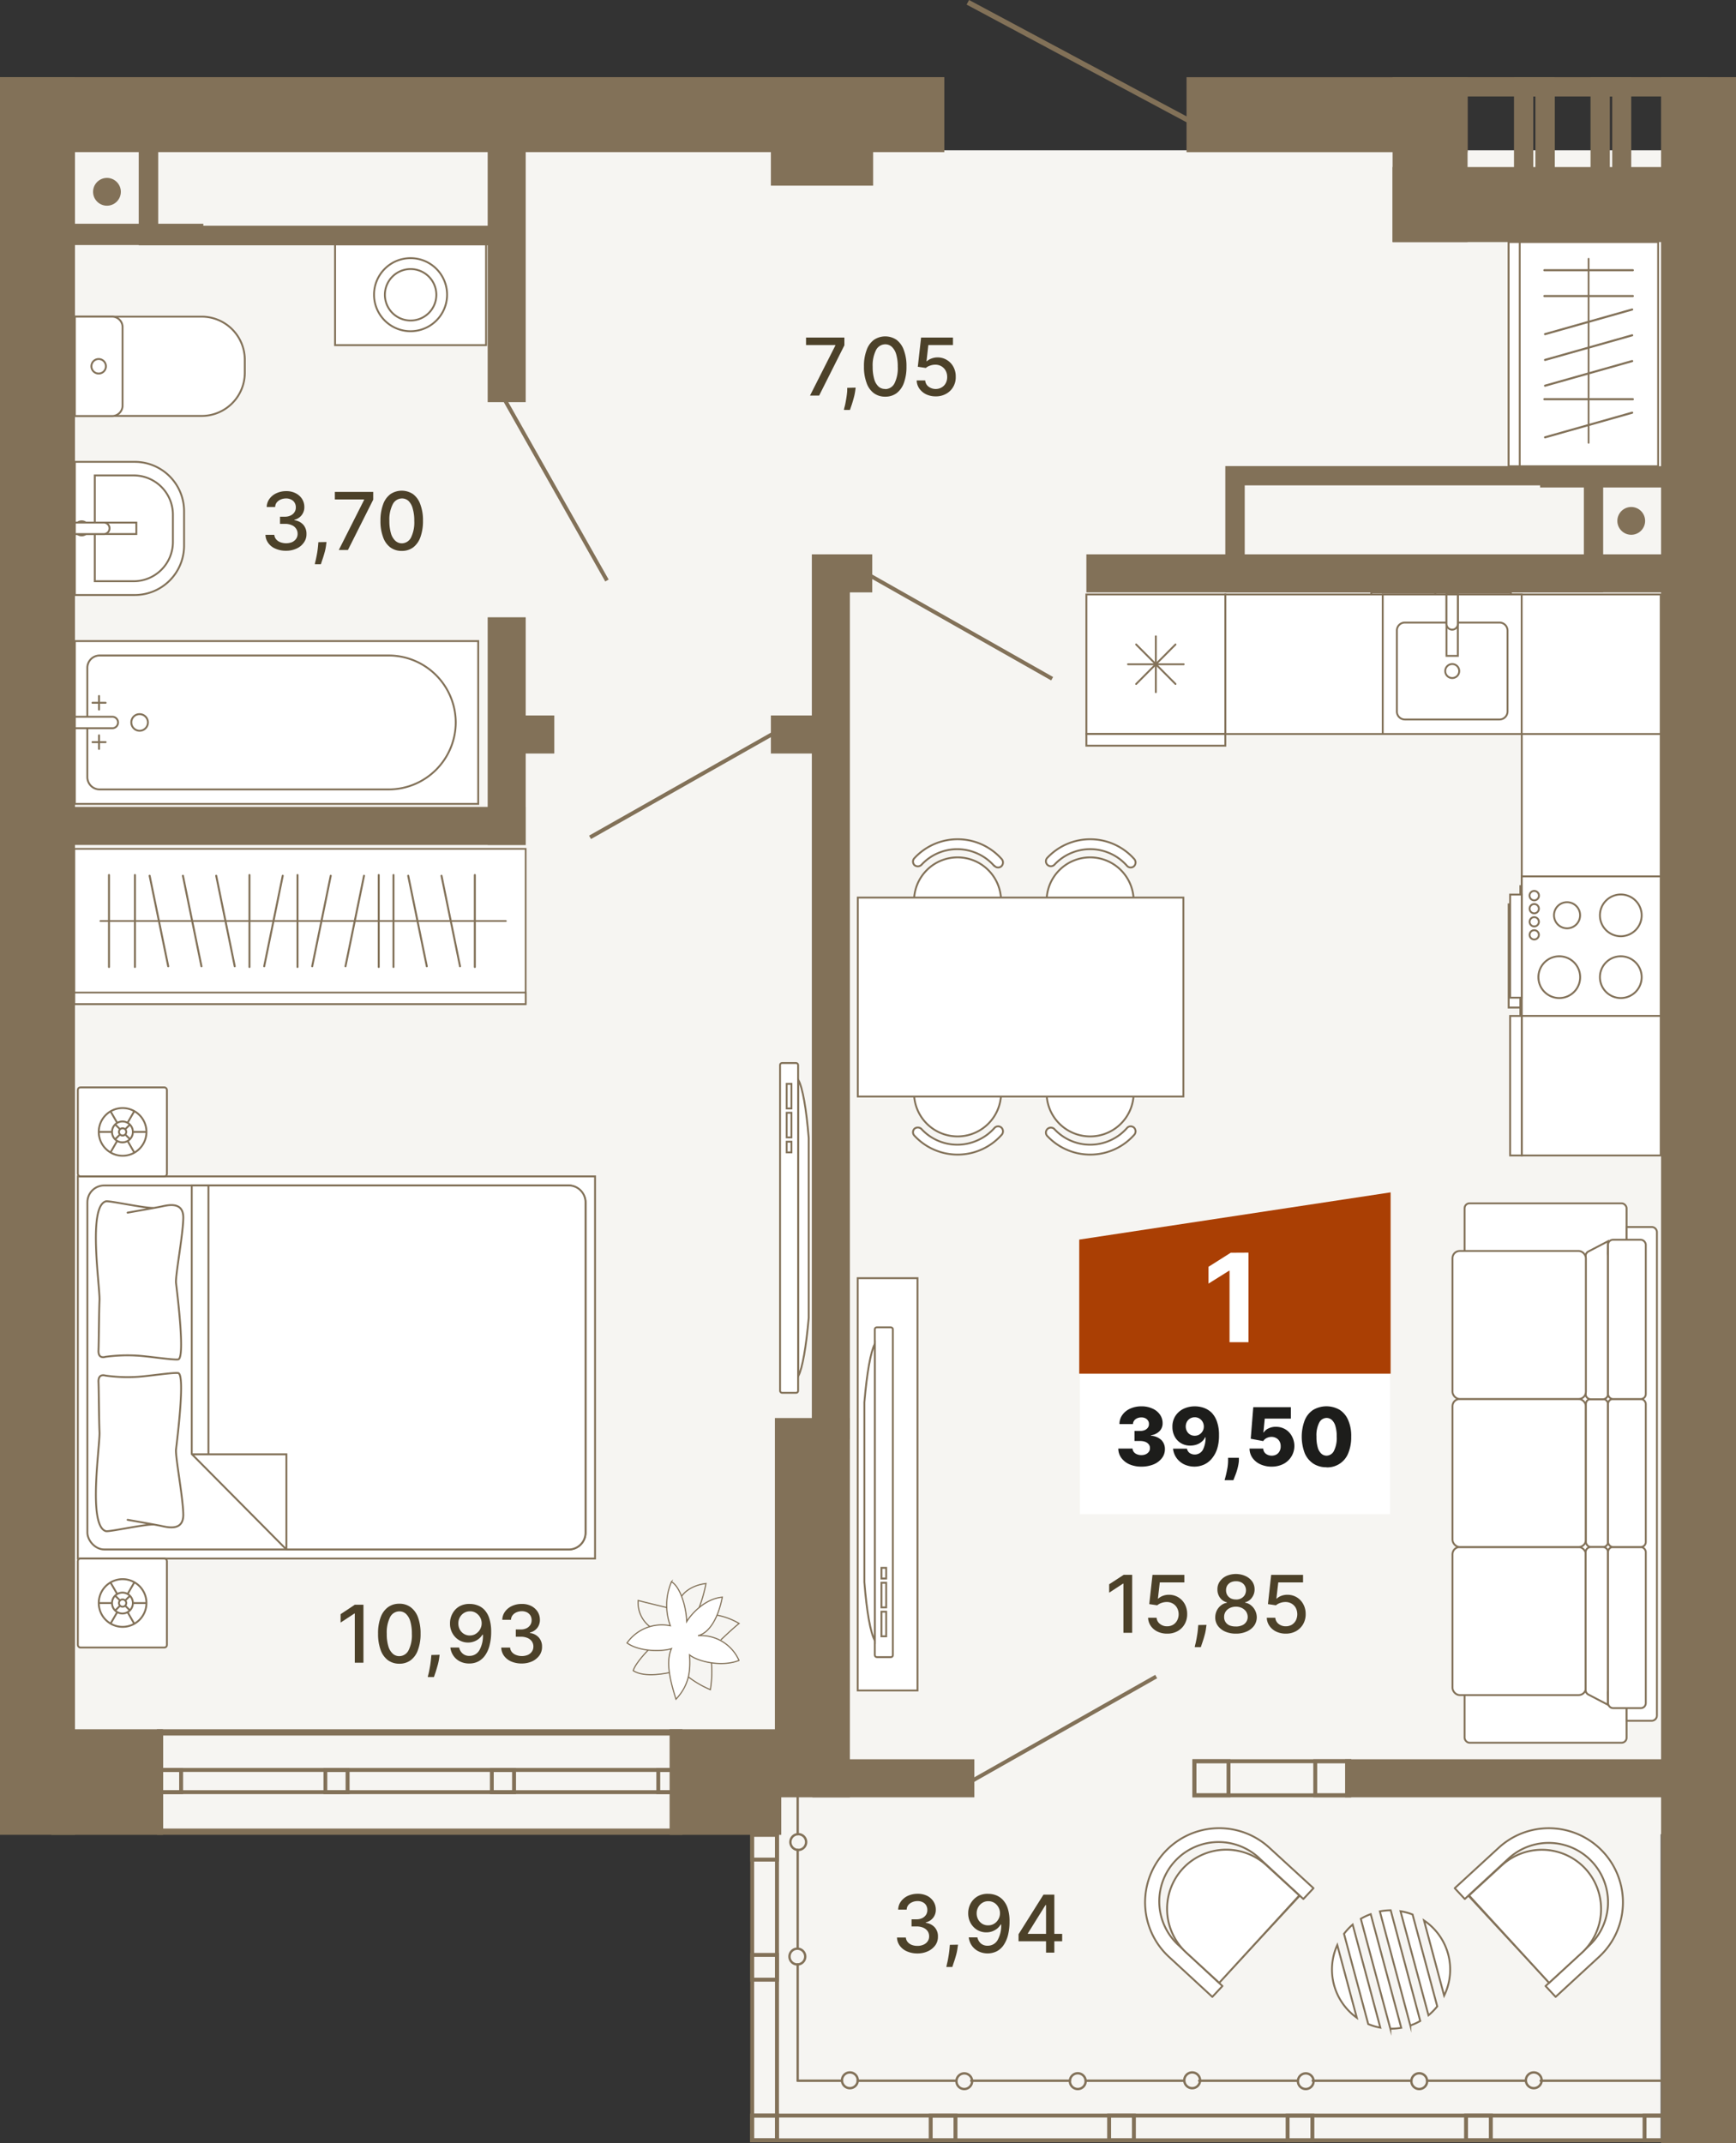 <svg xmlns="http://www.w3.org/2000/svg" width="332.73" height="410.6" viewBox="0 0 332.73 410.6"><rect x="0" y="0" width="332.73" height="410.6" fill="#333333" stroke="none"/><defs><style>.cls-1{fill:#f6f5f2;}.cls-10,.cls-11,.cls-12,.cls-13,.cls-14,.cls-15,.cls-16,.cls-17,.cls-18,.cls-19,.cls-2,.cls-20,.cls-4,.cls-5,.cls-7,.cls-9{fill:none;stroke:#827158;}.cls-11,.cls-12,.cls-14,.cls-15,.cls-16,.cls-19,.cls-2,.cls-9{stroke-linecap:round;}.cls-16,.cls-2{stroke-linejoin:round;}.cls-2{stroke-width:0.45px;}.cls-3{fill:#827158;}.cls-4,.cls-5{stroke-miterlimit:10;}.cls-4{stroke-width:0.75px;}.cls-6,.cls-8{fill:#fff;}.cls-10,.cls-11,.cls-12,.cls-13,.cls-14,.cls-15,.cls-17,.cls-18,.cls-19,.cls-7,.cls-9{stroke-miterlimit:22.93;}.cls-7,.cls-9{stroke-width:0.36px;}.cls-22,.cls-8{fill-rule:evenodd;}.cls-10{stroke-width:0.33px;}.cls-11{stroke-width:0.33px;}.cls-12{stroke-width:0.38px;}.cls-13{stroke-width:0.34px;}.cls-14{stroke-width:0.34px;}.cls-15{stroke-width:0.4px;}.cls-16,.cls-17{stroke-width:0.36px;}.cls-18,.cls-19{stroke-width:0.36px;}.cls-20{stroke-miterlimit:10;stroke-width:0.22px;}.cls-21{fill:#4c4129;}.cls-22{fill:#aa3f04;}.cls-23{fill:#1d1d1b;}</style></defs><g id="background"><polygon class="cls-1" points="319.13 28.79 14.25 28.79 14.25 351.43 144.17 351.43 144.17 410.08 318.29 410.08 318.29 351.43 319.13 351.43 319.13 28.79"/></g><g id="Layer_5" data-name="Layer 5"><line class="cls-2" x1="152.89" y1="398.66" x2="161.38" y2="398.66"/><path class="cls-2" d="M164.39,398.75a1.51,1.51,0,1,0-3,0,1.51,1.51,0,0,0,3,0"/><polyline class="cls-2" points="164.39 398.66 179.42 398.66 183.14 398.66"/><path class="cls-2" d="M186.32,398.75a1.5,1.5,0,1,0-1.5,1.5,1.51,1.51,0,0,0,1.5-1.5"/><polyline class="cls-2" points="186.15 398.66 201.18 398.66 205.07 398.66"/><path class="cls-2" d="M208.08,398.75a1.51,1.51,0,1,0-1.5,1.5,1.51,1.51,0,0,0,1.5-1.5"/><polyline class="cls-2" points="208.08 398.66 223.12 398.66 226.83 398.66"/><path class="cls-2" d="M230,398.75a1.51,1.51,0,1,0-3,0,1.51,1.51,0,0,0,3,0"/><polyline class="cls-2" points="229.84 398.66 244.87 398.66 248.59 398.66"/><path class="cls-2" d="M251.77,398.75a1.5,1.5,0,1,0-1.5,1.5,1.51,1.51,0,0,0,1.5-1.5"/><polyline class="cls-2" points="251.6 398.66 266.81 398.66 270.52 398.66"/><path class="cls-2" d="M273.53,398.75a1.51,1.51,0,1,0-1.5,1.5,1.51,1.51,0,0,0,1.5-1.5"/><polyline class="cls-2" points="273.53 398.66 288.57 398.66 292.28 398.66"/><path class="cls-2" d="M295.47,398.75a1.51,1.51,0,1,0-3,0,1.51,1.51,0,0,0,3,0"/><polyline class="cls-2" points="295.29 398.66 310.5 398.66 318.82 398.66"/><line class="cls-2" x1="152.89" y1="344" x2="152.89" y2="351.43"/><path class="cls-2" d="M153,354.44a1.51,1.51,0,1,0-1.51-1.51,1.51,1.51,0,0,0,1.51,1.51"/><polyline class="cls-2" points="152.89 354.44 152.89 369.47 152.89 373.19"/><path class="cls-2" d="M153,376.37a1.51,1.51,0,0,0,0-3,1.51,1.51,0,1,0,0,3"/><line class="cls-2" x1="152.89" y1="376.37" x2="152.89" y2="398.66"/></g><g id="windows"><path class="cls-3" d="M129.6,332.52v17.82H31.27V332.52H129.6m1.2-1.2H30.07v20.22H130.8V331.32Z"/><path class="cls-3" d="M130.05,339.52V343H30.82v-3.51h99.23m.75-.75H30.07v5H130.8v-5Z"/><path class="cls-3" d="M34.34,339.52V343H30.82v-3.51h3.52m.75-.75h-5v5h5v-5Z"/><path class="cls-3" d="M66.24,339.52V343H62.73v-3.51h3.51m.75-.75H62v5h5v-5Z"/><path class="cls-3" d="M98.15,339.52V343H94.63v-3.51h3.52m.75-.75h-5v5h5v-5Z"/><path class="cls-3" d="M130.05,339.52V343h-3.51v-3.51h3.51m.75-.75h-5v5h5v-5Z"/><rect class="cls-3" x="257.81" y="337.07" width="64.9" height="7.29"/><rect class="cls-3" x="208.22" y="106.21" width="114.49" height="7.29"/><rect class="cls-3" x="158.17" y="106.21" width="9.01" height="7.29"/><rect class="cls-3" x="147.75" y="137.08" width="9.01" height="7.29"/><rect class="cls-3" x="147.75" y="28.28" width="19.6" height="7.29"/><rect class="cls-3" x="97.23" y="137.08" width="9.01" height="7.29"/><rect class="cls-3" x="155.7" y="337.07" width="31.05" height="7.29"/><path class="cls-3" d="M258.24,337.82v5.78H229.3v-5.78h28.94m.75-.75H228.55v7.28H259v-7.28Z"/><path class="cls-3" d="M258.24,337.82v5.78h-5.78v-5.78h5.78m.75-.75h-7.28v7.28H259v-7.28Z"/><path class="cls-3" d="M235.09,337.82v5.78H229.3v-5.78h5.79m.75-.75h-7.29v7.28h7.29v-7.28Z"/><rect class="cls-4" x="144.17" y="351.54" width="4.75" height="58.54"/><rect class="cls-4" x="229.68" y="319.82" width="4.75" height="175.77" transform="translate(639.76 175.65) rotate(90)"/><rect class="cls-4" x="144.17" y="405.33" width="4.75" height="4.75" transform="translate(554.25 261.16) rotate(90)"/><rect class="cls-4" x="144.17" y="374.56" width="4.75" height="4.75" transform="translate(523.48 230.38) rotate(90)"/><rect class="cls-4" x="144.17" y="351.54" width="4.75" height="4.75" transform="translate(500.46 207.37) rotate(90)"/><rect class="cls-4" x="178.38" y="405.33" width="4.75" height="4.75" transform="translate(588.46 226.96) rotate(90)"/><rect class="cls-4" x="212.58" y="405.33" width="4.75" height="4.75" transform="translate(622.66 192.75) rotate(90)"/><rect class="cls-4" x="246.79" y="405.33" width="4.75" height="4.75" transform="translate(656.87 158.55) rotate(90)"/><rect class="cls-4" x="280.99" y="405.33" width="4.75" height="4.75" transform="translate(691.07 124.34) rotate(90)"/><rect class="cls-4" x="315.2" y="405.33" width="4.75" height="4.75" transform="translate(725.28 90.14) rotate(90)"/></g><g id="Walls"><rect class="cls-3" x="295.18" y="89.32" width="28.33" height="4.08"/><rect class="cls-3" x="10.64" y="42.87" width="28.33" height="4.08"/><rect class="cls-3" x="128.34" y="331.32" width="21.4" height="20.23"/><rect class="cls-3" x="9.83" y="331.32" width="21.4" height="20.23"/><rect class="cls-3" x="155.6" y="106.21" width="7.29" height="169.59"/><rect class="cls-3" x="93.47" y="118.27" width="7.29" height="43.61"/><rect class="cls-3" x="93.47" y="23.64" width="7.29" height="53.41"/><rect class="cls-3" x="9.23" y="154.6" width="91.53" height="7.29"/><rect class="cls-3" x="148.51" y="271.68" width="14.37" height="72.67" transform="translate(311.4 616.04) rotate(180)"/><rect class="cls-3" x="266.91" y="14.78" width="14.37" height="31.59"/><rect class="cls-3" x="247.16" y="-4.96" width="14.37" height="53.86" transform="translate(232.38 276.32) rotate(-90)"/><rect class="cls-3" x="286.65" y="12.26" width="14.37" height="53.86" transform="translate(254.64 333.03) rotate(-90)"/><rect class="cls-3" x="83.31" y="-68.53" width="14.37" height="180.99" transform="translate(68.53 112.46) rotate(-90)"/><rect class="cls-3" x="318.37" y="14.78" width="14.37" height="395.82"/><rect class="cls-3" y="14.78" width="14.37" height="336.76"/></g><g id="vent"><path class="cls-3" d="M309,18.48V33.55H293.88V18.48H309m3.7-3.7H290.18V37.25h22.47V14.78Z"/><path class="cls-3" d="M323.62,18.48V33.55H308.55V18.48h15.07m3.7-3.7H304.85V37.25h22.47V14.78Z"/><path class="cls-3" d="M294.28,18.48V33.55H279.22V18.48h15.06m3.7-3.7H275.52V37.25H298V14.78Z"/><path class="cls-3" d="M303.57,93V109.8h-65V93h65m3.7-3.7H234.85V113.5h72.42V89.32Z"/><path class="cls-3" d="M96.89,26.47V43.25H30.32V26.47H96.89m3.7-3.7h-74V47h74V22.77Z"/><path class="cls-3" d="M20.5,34.09a2.66,2.66,0,1,0,2.66,2.66,2.66,2.66,0,0,0-2.66-2.66Z"/><path class="cls-3" d="M312.65,97.14a2.66,2.66,0,1,0,2.66,2.66,2.66,2.66,0,0,0-2.66-2.66Z"/></g><g id="doors"><line class="cls-5" x1="185.5" y1="0.44" x2="228.87" y2="23.64"/><line class="cls-4" x1="166.01" y1="109.85" x2="201.66" y2="130.04"/><line class="cls-4" x1="116.33" y1="111.22" x2="96.15" y2="75.57"/><line class="cls-4" x1="148.75" y1="140.24" x2="113.09" y2="160.43"/><line class="cls-4" x1="221.6" y1="321.22" x2="185.94" y2="341.41"/></g><g id="bathroom"><rect class="cls-6" x="291.4" y="169.78" width="26.76" height="26.76"/><rect class="cls-7" x="291.4" y="169.78" width="26.76" height="26.76"/><rect class="cls-6" x="289.16" y="173.27" width="2.24" height="19.77"/><rect class="cls-7" x="289.16" y="173.27" width="2.24" height="19.77"/><path class="cls-8" d="M300.1,191.58a2.5,2.5,0,1,0-2.49-2.5A2.5,2.5,0,0,0,300.1,191.58Z"/><path class="cls-7" d="M300.1,191.58a2.5,2.5,0,1,0-2.49-2.5A2.5,2.5,0,0,0,300.1,191.58Z"/><path class="cls-8" d="M293.8,193.75a.9.9,0,1,0,0-1.8.9.9,0,1,0,0,1.8Z"/><path class="cls-7" d="M293.8,193.75a.9.9,0,1,0,0-1.8.9.9,0,1,0,0,1.8Z"/><path class="cls-8" d="M293.8,191.24a.9.9,0,1,0-.9-.9A.9.9,0,0,0,293.8,191.24Z"/><path class="cls-7" d="M293.8,191.24a.9.9,0,1,0-.9-.9A.9.9,0,0,0,293.8,191.24Z"/><path class="cls-8" d="M293.8,188.73a.9.9,0,1,0-.9-.9A.9.9,0,0,0,293.8,188.73Z"/><path class="cls-7" d="M293.8,188.73a.9.9,0,1,0-.9-.9A.9.9,0,0,0,293.8,188.73Z"/><path class="cls-8" d="M293.8,186.22a.9.9,0,1,0-.9-.9A.9.9,0,0,0,293.8,186.22Z"/><path class="cls-7" d="M293.8,186.22a.9.9,0,1,0-.9-.9A.9.9,0,0,0,293.8,186.22Z"/><path class="cls-8" d="M310.47,193.06a4,4,0,1,0-4-4A4,4,0,0,0,310.47,193.06Z"/><path class="cls-7" d="M310.47,193.06a4,4,0,1,0-4-4A4,4,0,0,0,310.47,193.06Z"/><path class="cls-8" d="M310.47,181.21a4,4,0,1,0-4-4A4,4,0,0,0,310.47,181.21Z"/><path class="cls-7" d="M310.47,181.21a4,4,0,1,0-4-4A4,4,0,0,0,310.47,181.21Z"/><path class="cls-8" d="M298.62,181.21a4,4,0,1,0-4-4A4,4,0,0,0,298.62,181.21Z"/><path class="cls-7" d="M298.62,181.21a4,4,0,1,0-4-4A4,4,0,0,0,298.62,181.21Z"/><rect class="cls-6" x="262.83" y="113.5" width="26.76" height="26.76"/><rect class="cls-7" x="262.83" y="113.5" width="26.76" height="26.76"/><rect class="cls-6" x="265.55" y="118.88" width="21.31" height="18.59" rx="1.53"/><rect class="cls-7" x="265.55" y="118.88" width="21.31" height="18.59" rx="1.53"/><path class="cls-8" d="M277.55,128.18a1.34,1.34,0,1,0-1.34,1.34A1.34,1.34,0,0,0,277.55,128.18Z"/><path class="cls-7" d="M277.55,128.18a1.34,1.34,0,1,0-1.34,1.34A1.34,1.34,0,0,0,277.55,128.18Z"/><rect class="cls-6" x="275.11" y="113.5" width="2.19" height="11.78"/><rect class="cls-7" x="275.11" y="113.5" width="2.19" height="11.78"/><path class="cls-8" d="M275.11,119.16V113.5h2.19v5.66a1.1,1.1,0,0,1-2.19,0Z"/><path class="cls-7" d="M275.11,119.16V113.5h2.19v5.66a1.1,1.1,0,0,1-2.19,0Z"/><rect class="cls-6" x="64.22" y="46.83" width="28.94" height="19.3"/><rect class="cls-7" x="64.22" y="46.83" width="28.94" height="19.3"/><path class="cls-8" d="M78.69,63.46a7,7,0,1,0-7-7A7,7,0,0,0,78.69,63.46Z"/><path class="cls-7" d="M78.69,63.46a7,7,0,1,0-7-7A7,7,0,0,0,78.69,63.46Z"/><path class="cls-8" d="M78.69,61.41a4.93,4.93,0,1,0-4.92-4.93A4.93,4.93,0,0,0,78.69,61.41Z"/><path class="cls-7" d="M78.69,61.41a4.93,4.93,0,1,0-4.92-4.93A4.93,4.93,0,0,0,78.69,61.41Z"/><rect class="cls-6" x="14.35" y="122.83" width="77.31" height="31.19"/><rect class="cls-7" x="14.35" y="122.83" width="77.31" height="31.19"/><path class="cls-8" d="M19.1,125.59H74.52a12.87,12.87,0,0,1,12.83,12.83h0a12.87,12.87,0,0,1-12.83,12.83H19.1a2.36,2.36,0,0,1-2.36-2.36V128A2.36,2.36,0,0,1,19.1,125.59Z"/><path class="cls-7" d="M19.1,125.59H74.52a12.87,12.87,0,0,1,12.83,12.83h0a12.87,12.87,0,0,1-12.83,12.83H19.1a2.36,2.36,0,0,1-2.36-2.36V128A2.36,2.36,0,0,1,19.1,125.59Z"/><path class="cls-8" d="M26.7,136.83a1.59,1.59,0,1,1-1.53,1.59A1.56,1.56,0,0,1,26.7,136.83Z"/><path class="cls-7" d="M26.7,136.83a1.59,1.59,0,1,1-1.53,1.59A1.56,1.56,0,0,1,26.7,136.83Z"/><path class="cls-8" d="M21.42,139.52H14.35v-2.19h7.07a1.1,1.1,0,1,1,0,2.19Z"/><path class="cls-7" d="M21.42,139.52H14.35v-2.19h7.07a1.1,1.1,0,1,1,0,2.19Z"/><line class="cls-9" x1="17.72" y1="134.65" x2="20.25" y2="134.65"/><line class="cls-9" x1="18.98" y1="133.34" x2="18.98" y2="135.96"/><line class="cls-9" x1="17.72" y1="142.19" x2="20.25" y2="142.19"/><line class="cls-9" x1="18.98" y1="140.88" x2="18.98" y2="143.5"/><path class="cls-8" d="M14.35,60.67H38.68a8.27,8.27,0,0,1,8.24,8.24v2.53a8.27,8.27,0,0,1-8.24,8.25H14.35Z"/><path class="cls-7" d="M14.35,60.67H38.68a8.27,8.27,0,0,1,8.24,8.24v2.53a8.27,8.27,0,0,1-8.24,8.25H14.35Z"/><path class="cls-8" d="M14.35,60.67h7.14a2,2,0,0,1,2,2V77.71a2,2,0,0,1-2,2H14.35Z"/><path class="cls-7" d="M14.35,60.67h7.14a2,2,0,0,1,2,2V77.71a2,2,0,0,1-2,2H14.35Z"/><path class="cls-8" d="M18.91,68.79a1.39,1.39,0,1,1-1.39,1.39A1.39,1.39,0,0,1,18.91,68.79Z"/><path class="cls-7" d="M18.91,68.79a1.39,1.39,0,1,1-1.39,1.39A1.39,1.39,0,0,1,18.91,68.79Z"/><path class="cls-8" d="M14.35,88.49h11.5a9.45,9.45,0,0,1,9.43,9.43v6.61A9.45,9.45,0,0,1,25.85,114H14.35Z"/><path class="cls-7" d="M14.35,88.49h11.5a9.45,9.45,0,0,1,9.43,9.43v6.61A9.45,9.45,0,0,1,25.85,114H14.35Z"/><path class="cls-8" d="M18.17,91.09h7.47a7.52,7.52,0,0,1,7.5,7.5v5.27a7.52,7.52,0,0,1-7.5,7.5H18.17Z"/><path class="cls-7" d="M18.17,91.09h7.47a7.52,7.52,0,0,1,7.5,7.5v5.27a7.52,7.52,0,0,1-7.5,7.5H18.17Z"/><path class="cls-8" d="M15.69,99.88A1.35,1.35,0,1,0,17,101.22,1.34,1.34,0,0,0,15.69,99.88Z"/><path class="cls-7" d="M15.69,99.88A1.35,1.35,0,1,0,17,101.22,1.34,1.34,0,0,0,15.69,99.88Z"/><rect class="cls-6" x="14.35" y="100.13" width="11.78" height="2.19"/><rect class="cls-7" x="14.35" y="100.13" width="11.78" height="2.19"/><path class="cls-8" d="M20,102.32H14.35v-2.19H20a1.1,1.1,0,0,1,0,2.19Z"/><path class="cls-7" d="M20,102.32H14.35v-2.19H20a1.1,1.1,0,0,1,0,2.19Z"/></g><g id="furniture"><rect class="cls-6" x="14.25" y="162.64" width="86.5" height="29.74"/><rect class="cls-10" x="14.25" y="162.64" width="86.5" height="29.74"/><rect class="cls-6" x="14.25" y="190.17" width="86.5" height="2.2"/><rect class="cls-10" x="14.25" y="190.17" width="86.5" height="2.2"/><line class="cls-11" x1="19.24" y1="176.46" x2="96.96" y2="176.46"/><line class="cls-12" x1="47.81" y1="167.65" x2="47.81" y2="185.27"/><line class="cls-12" x1="72.59" y1="167.65" x2="72.59" y2="185.27"/><line class="cls-12" x1="75.42" y1="167.65" x2="75.42" y2="185.27"/><line class="cls-12" x1="91.01" y1="167.65" x2="91.01" y2="185.27"/><line class="cls-12" x1="25.86" y1="167.65" x2="25.86" y2="185.27"/><line class="cls-12" x1="20.89" y1="167.65" x2="20.89" y2="185.27"/><line class="cls-12" x1="57.02" y1="167.65" x2="57.02" y2="185.27"/><line class="cls-12" x1="41.44" y1="167.79" x2="44.99" y2="185.13"/><line class="cls-12" x1="35.06" y1="167.79" x2="38.61" y2="185.13"/><line class="cls-12" x1="28.68" y1="167.79" x2="32.24" y2="185.13"/><line class="cls-12" x1="78.24" y1="167.79" x2="81.8" y2="185.13"/><line class="cls-12" x1="84.62" y1="167.79" x2="88.17" y2="185.13"/><line class="cls-12" x1="54.19" y1="167.79" x2="50.64" y2="185.13"/><line class="cls-12" x1="69.77" y1="167.79" x2="66.22" y2="185.13"/><line class="cls-12" x1="63.39" y1="167.79" x2="59.84" y2="185.13"/><rect class="cls-6" x="289.16" y="46.38" width="28.64" height="42.94"/><rect class="cls-13" x="289.16" y="46.38" width="28.64" height="42.94"/><rect class="cls-6" x="289.16" y="46.38" width="2.12" height="42.94"/><rect class="cls-13" x="289.16" y="46.38" width="2.12" height="42.94"/><line class="cls-14" x1="304.48" y1="49.58" x2="304.48" y2="84.84"/><line class="cls-15" x1="312.96" y1="56.72" x2="296" y2="56.72"/><line class="cls-15" x1="312.96" y1="76.49" x2="296" y2="76.49"/><line class="cls-15" x1="312.96" y1="51.77" x2="296" y2="51.77"/><line class="cls-15" x1="312.83" y1="79.07" x2="296.13" y2="83.79"/><line class="cls-15" x1="312.83" y1="69.18" x2="296.13" y2="73.9"/><line class="cls-15" x1="312.83" y1="64.24" x2="296.13" y2="68.96"/><line class="cls-15" x1="312.83" y1="59.3" x2="296.13" y2="64.02"/><path class="cls-6" d="M287.19,354.08a14.2,14.2,0,0,1,19.34,20.8l-8.37,7.71-1.93-2.07,8.34-7.73a11.37,11.37,0,1,0-15.48-16.66l-8.34,7.71-1.93-2.07Zm9.73,25.8-15.4-16.6"/><path class="cls-16" d="M287.19,354.08a14.2,14.2,0,0,1,19.34,20.8l-8.37,7.71-1.93-2.07,8.34-7.73a11.37,11.37,0,1,0-15.48-16.66l-8.34,7.71-1.93-2.07Zm9.73,25.8-15.4-16.6"/><path class="cls-8" d="M303.88,358.06h0a11.38,11.38,0,0,0-16-.7l-6.32,5.8,15.35,16.74,6.32-5.8A11.39,11.39,0,0,0,303.88,358.06Z"/><path class="cls-17" d="M303.88,358.06h0a11.38,11.38,0,0,0-16-.7l-6.32,5.8,15.35,16.74,6.32-5.8A11.39,11.39,0,0,0,303.88,358.06Z"/><path class="cls-6" d="M243.36,354.08A14.2,14.2,0,1,0,224,374.88l8.36,7.71,1.94-2.07L226,372.79a11.37,11.37,0,1,1,15.47-16.66l8.34,7.71,1.94-2.07Zm-9.73,25.8,15.4-16.6"/><path class="cls-16" d="M243.36,354.08A14.2,14.2,0,1,0,224,374.88l8.36,7.71,1.94-2.07L226,372.79a11.37,11.37,0,1,1,15.47-16.66l8.34,7.71,1.94-2.07Zm-9.73,25.8,15.4-16.6"/><path class="cls-8" d="M226.66,358.06h0a11.39,11.39,0,0,1,16.05-.7l6.32,5.8L233.68,379.9l-6.32-5.8A11.38,11.38,0,0,1,226.66,358.06Z"/><path class="cls-17" d="M226.66,358.06h0a11.39,11.39,0,0,1,16.05-.7l6.32,5.8L233.68,379.9l-6.32-5.8A11.38,11.38,0,0,1,226.66,358.06Z"/><path class="cls-8" d="M276.79,382.35a11.33,11.33,0,0,0-3.86-14.4Zm-3,3.77a11.8,11.8,0,0,0,1.68-1.71l-4.73-17.6a11.26,11.26,0,0,0-2.31-.63Zm-17.48-13.46a11.35,11.35,0,0,0,3.74,13.93Zm2.95-3.92a11.57,11.57,0,0,0-1.66,1.77l4.64,17.29a11.05,11.05,0,0,0,2.32.69Zm3.46-2a11.37,11.37,0,0,0-1.9.89l5.66,21.06a11.41,11.41,0,0,0,2.09-.17Zm7.59,21.33a10.91,10.91,0,0,0,1.9-.86L266.55,366a12.33,12.33,0,0,0-2.08.21Z"/><path class="cls-17" d="M276.79,382.35a11.33,11.33,0,0,0-3.86-14.4Zm-3,3.77a11.8,11.8,0,0,0,1.68-1.71l-4.73-17.6a11.26,11.26,0,0,0-2.31-.63Zm-17.48-13.46a11.35,11.35,0,0,0,3.74,13.93Zm2.95-3.92a11.57,11.57,0,0,0-1.66,1.77l4.64,17.29a11.05,11.05,0,0,0,2.32.69Zm3.46-2a11.37,11.37,0,0,0-1.9.89l5.66,21.06a11.41,11.41,0,0,0,2.09-.17Zm7.59,21.33a10.91,10.91,0,0,0,1.9-.86L266.55,366a12.33,12.33,0,0,0-2.08.21Z"/><path class="cls-8" d="M208.94,217.73a8.34,8.34,0,1,1,8.34-8.33A8.33,8.33,0,0,1,208.94,217.73Z"/><path class="cls-17" d="M208.94,217.73a8.34,8.34,0,1,1,8.34-8.33A8.33,8.33,0,0,1,208.94,217.73Z"/><path class="cls-6" d="M216,216.13a.94.94,0,0,1,1.34-.09,1,1,0,0,1,.09,1.34,11.28,11.28,0,0,1-16.75.22.95.95,0,0,1,1.39-1.29,9.36,9.36,0,0,0,10.75,2.17A9.28,9.28,0,0,0,216,216.13Z"/><path class="cls-17" d="M216,216.13a.94.94,0,0,1,1.34-.09,1,1,0,0,1,.09,1.34,11.28,11.28,0,0,1-16.75.22.95.95,0,0,1,1.39-1.29,9.36,9.36,0,0,0,10.75,2.17A9.28,9.28,0,0,0,216,216.13Z"/><path class="cls-8" d="M208.94,164.27a8.34,8.34,0,1,0,8.34,8.34A8.34,8.34,0,0,0,208.94,164.27Z"/><path class="cls-17" d="M208.94,164.27a8.34,8.34,0,1,0,8.34,8.34A8.34,8.34,0,0,0,208.94,164.27Z"/><path class="cls-6" d="M216,165.88a.94.94,0,0,0,1.34.09,1,1,0,0,0,.09-1.34,11.28,11.28,0,0,0-16.75-.22.95.95,0,0,0,1.39,1.29,9.39,9.39,0,0,1,13.93.18Z"/><path class="cls-17" d="M216,165.88a.94.94,0,0,0,1.34.09,1,1,0,0,0,.09-1.34,11.28,11.28,0,0,0-16.75-.22.95.95,0,0,0,1.39,1.29,9.39,9.39,0,0,1,13.93.18Z"/><path class="cls-8" d="M183.53,217.73a8.34,8.34,0,1,1,8.34-8.33A8.33,8.33,0,0,1,183.53,217.73Z"/><path class="cls-17" d="M183.53,217.73a8.34,8.34,0,1,1,8.34-8.33A8.33,8.33,0,0,1,183.53,217.73Z"/><path class="cls-6" d="M190.59,216.13a.94.94,0,0,1,1.34-.09,1,1,0,0,1,.09,1.34,11.28,11.28,0,0,1-16.75.22.94.94,0,0,1,0-1.34,1,1,0,0,1,1.34.05,9.36,9.36,0,0,0,10.75,2.17A9.37,9.37,0,0,0,190.59,216.13Z"/><path class="cls-17" d="M190.59,216.13a.94.94,0,0,1,1.34-.09,1,1,0,0,1,.09,1.34,11.28,11.28,0,0,1-16.75.22.94.94,0,0,1,0-1.34,1,1,0,0,1,1.34.05,9.36,9.36,0,0,0,10.75,2.17A9.37,9.37,0,0,0,190.59,216.13Z"/><path class="cls-8" d="M183.53,164.27a8.34,8.34,0,1,0,8.34,8.34A8.34,8.34,0,0,0,183.53,164.27Z"/><path class="cls-17" d="M183.53,164.27a8.34,8.34,0,1,0,8.34,8.34A8.34,8.34,0,0,0,183.53,164.27Z"/><path class="cls-6" d="M190.59,165.88a.94.94,0,0,0,1.34.09,1,1,0,0,0,.09-1.34,11.28,11.28,0,0,0-16.75-.22.94.94,0,0,0,0,1.34,1,1,0,0,0,1.34-.05,9.29,9.29,0,0,1,6.88-3,9.43,9.43,0,0,1,7.05,3.19Z"/><path class="cls-17" d="M190.59,165.88a.94.94,0,0,0,1.34.09,1,1,0,0,0,.09-1.34,11.28,11.28,0,0,0-16.75-.22.94.94,0,0,0,0,1.34,1,1,0,0,0,1.34-.05,9.29,9.29,0,0,1,6.88-3,9.43,9.43,0,0,1,7.05,3.19Z"/><rect class="cls-6" x="164.41" y="171.97" width="62.4" height="38.12"/><rect class="cls-17" x="164.41" y="171.97" width="62.4" height="38.12"/><rect class="cls-6" x="280.71" y="230.55" width="31.05" height="103.35" rx="0.95"/><rect class="cls-17" x="280.71" y="230.55" width="31.05" height="103.35" rx="0.95"/><rect class="cls-6" x="278.39" y="296.41" width="25.57" height="28.36" rx="1.38"/><rect class="cls-17" x="278.39" y="296.41" width="25.57" height="28.36" rx="1.38"/><rect class="cls-6" x="278.39" y="268.04" width="25.57" height="28.36" rx="1.38"/><rect class="cls-17" x="278.39" y="268.04" width="25.57" height="28.36" rx="1.38"/><rect class="cls-6" x="303.96" y="268.04" width="4.24" height="28.36" rx="0.95"/><rect class="cls-17" x="303.96" y="268.04" width="4.24" height="28.36" rx="0.95"/><path class="cls-8" d="M308.2,323.82V297.36a1,1,0,0,0-.95-.95h-2.34a1,1,0,0,0-1,.95v26.46a1,1,0,0,0,.47.82l3.83,2-.06-2.36Z"/><path class="cls-17" d="M308.2,323.82V297.36a1,1,0,0,0-.95-.95h-2.34a1,1,0,0,0-1,.95v26.46a1,1,0,0,0,.47.82l3.83,2-.06-2.36Z"/><path class="cls-8" d="M308.2,240.63v26.46a1,1,0,0,1-.95,1h-2.34a1,1,0,0,1-1-1V240.63a1,1,0,0,1,.47-.82l3.83-2-.06,2.36Z"/><path class="cls-17" d="M308.2,240.63v26.46a1,1,0,0,1-.95,1h-2.34a1,1,0,0,1-1-1V240.63a1,1,0,0,1,.47-.82l3.83-2-.06,2.36Z"/><rect class="cls-6" x="278.39" y="239.68" width="25.57" height="28.36" rx="1.38"/><rect class="cls-17" x="278.39" y="239.68" width="25.57" height="28.36" rx="1.38"/><path class="cls-8" d="M311.76,235.09h4.86a1,1,0,0,1,.95.95v92.7a1,1,0,0,1-.95.95h-4.86Z"/><path class="cls-17" d="M311.76,235.09h4.86a1,1,0,0,1,.95.95v92.7a1,1,0,0,1-.95.95h-4.86Z"/><rect class="cls-6" x="308.2" y="296.41" width="7.24" height="30.86" rx="0.95"/><rect class="cls-17" x="308.2" y="296.41" width="7.24" height="30.86" rx="0.95"/><rect class="cls-6" x="308.2" y="268.04" width="7.24" height="28.36" rx="0.95"/><rect class="cls-17" x="308.2" y="268.04" width="7.24" height="28.36" rx="0.95"/><rect class="cls-6" x="308.2" y="237.53" width="7.24" height="30.52" rx="0.95"/><rect class="cls-17" x="308.2" y="237.53" width="7.24" height="30.52" rx="0.95"/><rect class="cls-6" x="291.67" y="140.47" width="26.63" height="80.91"/><rect class="cls-18" x="291.67" y="140.47" width="26.63" height="80.91"/><rect class="cls-6" x="289.44" y="194.65" width="2.23" height="26.73"/><rect class="cls-18" x="289.44" y="194.65" width="2.23" height="26.73"/><rect class="cls-6" x="234.85" y="113.9" width="83.45" height="26.73"/><rect class="cls-18" x="234.85" y="113.9" width="83.45" height="26.73"/><rect class="cls-6" x="291.67" y="167.91" width="26.63" height="26.73"/><rect class="cls-18" x="291.67" y="167.91" width="26.63" height="26.73"/><rect class="cls-6" x="289.44" y="171.4" width="2.23" height="19.75"/><rect class="cls-18" x="289.44" y="171.4" width="2.23" height="19.75"/><path class="cls-8" d="M300.33,172.86a2.5,2.5,0,1,1-2.48,2.49A2.49,2.49,0,0,1,300.33,172.86Z"/><path class="cls-18" d="M300.33,172.86a2.5,2.5,0,1,1-2.48,2.49A2.49,2.49,0,0,1,300.33,172.86Z"/><path class="cls-8" d="M294.06,170.7a.9.9,0,1,1-.9.89A.89.89,0,0,1,294.06,170.7Z"/><path class="cls-18" d="M294.06,170.7a.9.9,0,1,1-.9.89A.89.89,0,0,1,294.06,170.7Z"/><circle class="cls-6" cx="294.06" cy="174.1" r="0.89"/><circle class="cls-18" cx="294.06" cy="174.1" r="0.89"/><circle class="cls-6" cx="294.06" cy="176.61" r="0.89"/><circle class="cls-18" cx="294.06" cy="176.61" r="0.89"/><circle class="cls-6" cx="294.06" cy="179.11" r="0.89"/><circle class="cls-18" cx="294.06" cy="179.11" r="0.89"/><path class="cls-8" d="M310.65,171.38a4,4,0,1,1-4,4A4,4,0,0,1,310.65,171.38Z"/><path class="cls-18" d="M310.65,171.38a4,4,0,1,1-4,4A4,4,0,0,1,310.65,171.38Z"/><path class="cls-8" d="M310.65,183.22a4,4,0,1,1-4,4A4,4,0,0,1,310.65,183.22Z"/><path class="cls-18" d="M310.65,183.22a4,4,0,1,1-4,4A4,4,0,0,1,310.65,183.22Z"/><path class="cls-8" d="M298.86,183.22a4,4,0,1,1-4,4A4,4,0,0,1,298.86,183.22Z"/><path class="cls-18" d="M298.86,183.22a4,4,0,1,1-4,4A4,4,0,0,1,298.86,183.22Z"/><rect class="cls-6" x="208.22" y="113.9" width="26.63" height="26.73"/><rect class="cls-18" x="208.22" y="113.9" width="26.63" height="26.73"/><rect class="cls-6" x="208.22" y="140.63" width="26.63" height="2.24"/><rect class="cls-18" x="208.22" y="140.63" width="26.63" height="2.24"/><line class="cls-19" x1="226.87" y1="127.27" x2="216.2" y2="127.27"/><line class="cls-19" x1="225.3" y1="131.05" x2="217.76" y2="123.48"/><line class="cls-19" x1="217.76" y1="131.05" x2="225.3" y2="123.48"/><line class="cls-19" x1="221.53" y1="132.62" x2="221.53" y2="121.91"/><rect class="cls-6" x="265.02" y="113.9" width="26.63" height="26.73"/><rect class="cls-18" x="265.02" y="113.9" width="26.63" height="26.73"/><path class="cls-8" d="M288.94,136.32V120.81a1.54,1.54,0,0,0-1.53-1.53H269.25a1.53,1.53,0,0,0-1.52,1.53v15.51a1.53,1.53,0,0,0,1.52,1.53h18.16A1.54,1.54,0,0,0,288.94,136.32Z"/><path class="cls-18" d="M288.94,136.32V120.81a1.54,1.54,0,0,0-1.53-1.53H269.25a1.53,1.53,0,0,0-1.52,1.53v15.51a1.53,1.53,0,0,0,1.52,1.53h18.16A1.54,1.54,0,0,0,288.94,136.32Z"/><path class="cls-8" d="M277,128.57a1.34,1.34,0,1,1,1.33,1.34A1.34,1.34,0,0,1,277,128.57Z"/><path class="cls-18" d="M277,128.57a1.34,1.34,0,1,1,1.33,1.34A1.34,1.34,0,0,1,277,128.57Z"/><rect class="cls-6" x="277.24" y="113.9" width="2.18" height="11.76"/><rect class="cls-18" x="277.24" y="113.9" width="2.18" height="11.76"/><path class="cls-8" d="M279.42,119.55V113.9h-2.18v5.65a1.09,1.09,0,1,0,2.18,0Z"/><path class="cls-18" d="M279.42,119.55V113.9h-2.18v5.65a1.09,1.09,0,1,0,2.18,0Z"/><rect class="cls-6" x="164.39" y="244.89" width="11.46" height="79"/><rect class="cls-17" x="164.39" y="244.89" width="11.46" height="79"/><rect class="cls-6" x="167.67" y="254.31" width="3.46" height="63.19" rx="0.38"/><rect class="cls-17" x="167.67" y="254.31" width="3.46" height="63.19" rx="0.38"/><path class="cls-8" d="M167.67,314.31c-.84-1.49-1.56-5.56-2-11.19V268.69c.48-5.63,1.2-9.7,2-11.19Z"/><path class="cls-17" d="M167.67,314.31c-.84-1.49-1.56-5.56-2-11.19V268.69c.48-5.63,1.2-9.7,2-11.19Z"/><rect class="cls-6" x="168.94" y="308.79" width="0.91" height="4.72"/><rect class="cls-17" x="168.94" y="308.79" width="0.91" height="4.72"/><rect class="cls-6" x="168.94" y="303.25" width="0.91" height="4.72"/><rect class="cls-17" x="168.94" y="303.25" width="0.91" height="4.72"/><rect class="cls-6" x="168.94" y="300.39" width="0.91" height="2.05"/><rect class="cls-17" x="168.94" y="300.39" width="0.91" height="2.05"/><rect class="cls-6" x="149.51" y="203.67" width="3.46" height="63.19" rx="0.38"/><rect class="cls-17" x="149.51" y="203.67" width="3.46" height="63.19" rx="0.38"/><path class="cls-8" d="M153,206.87c.83,1.49,1.55,5.56,2,11.18v34.44c-.49,5.62-1.21,9.69-2,11.18Z"/><path class="cls-17" d="M153,206.87c.83,1.49,1.55,5.56,2,11.18v34.44c-.49,5.62-1.21,9.69-2,11.18Z"/><rect class="cls-6" x="150.78" y="207.66" width="0.91" height="4.72"/><rect class="cls-17" x="150.78" y="207.66" width="0.91" height="4.72"/><rect class="cls-6" x="150.78" y="213.2" width="0.91" height="4.72"/><rect class="cls-17" x="150.78" y="213.2" width="0.91" height="4.72"/><rect class="cls-6" x="150.78" y="218.74" width="0.91" height="2.05"/><rect class="cls-17" x="150.78" y="218.74" width="0.91" height="2.05"/><rect class="cls-6" x="14.92" y="225.39" width="99.13" height="73.22"/><rect class="cls-18" x="14.92" y="225.39" width="99.13" height="73.22"/><rect class="cls-6" x="16.75" y="227.13" width="95.48" height="69.74" rx="3.22"/><rect class="cls-18" x="16.75" y="227.13" width="95.48" height="69.74" rx="3.22"/><path class="cls-8" d="M112.22,293.66V230.35a3.22,3.22,0,0,0-3.21-3.22H36.75v51.46l18.14,18.28H109A3.21,3.21,0,0,0,112.22,293.66Z"/><path class="cls-18" d="M112.22,293.66V230.35a3.22,3.22,0,0,0-3.21-3.22H36.75v51.46l18.14,18.28H109A3.21,3.21,0,0,0,112.22,293.66Z"/><polyline class="cls-18" points="54.89 296.87 54.89 278.64 36.74 278.64"/><line class="cls-18" x1="39.95" y1="278.64" x2="39.95" y2="227.13"/><rect class="cls-6" x="14.92" y="298.61" width="17.07" height="17.05" rx="0.48"/><rect class="cls-18" x="14.92" y="298.61" width="17.07" height="17.05" rx="0.48"/><path class="cls-8" d="M28.07,307.14a4.57,4.57,0,1,0-4.57,4.56A4.58,4.58,0,0,0,28.07,307.14Z"/><path class="cls-18" d="M28.07,307.14a4.57,4.57,0,1,0-4.57,4.56A4.58,4.58,0,0,0,28.07,307.14Z"/><path class="cls-8" d="M25.47,307.14a2,2,0,1,0-2,2A2,2,0,0,0,25.47,307.14Z"/><path class="cls-18" d="M25.47,307.14a2,2,0,1,0-2,2A2,2,0,0,0,25.47,307.14Z"/><path class="cls-8" d="M24.2,307.14a.7.7,0,0,0-1.4,0,.7.7,0,0,0,1.4,0Z"/><path class="cls-18" d="M24.2,307.14a.7.7,0,0,0-1.4,0,.7.7,0,0,0,1.4,0Z"/><path class="cls-18" d="M21.54,307.14H18.85m9.22,0h-2.6"/><path class="cls-18" d="M22.49,305.45l-1.34-2.3m4.61,8-1.31-2.27"/><path class="cls-18" d="M24.45,305.42l1.31-2.27m-4.61,8,1.34-2.31"/><path class="cls-18" d="M23,306.64l-.9-.89m2.78,2.78-.89-.9"/><path class="cls-18" d="M24,306.64l.9-.89m-2.78,2.78.9-.9"/><rect class="cls-6" x="14.92" y="208.34" width="17.07" height="17.05" rx="0.48"/><rect class="cls-18" x="14.92" y="208.34" width="17.07" height="17.05" rx="0.48"/><path class="cls-8" d="M28.07,216.87a4.57,4.57,0,1,1-4.57-4.57A4.57,4.57,0,0,1,28.07,216.87Z"/><path class="cls-18" d="M28.07,216.87a4.57,4.57,0,1,1-4.57-4.57A4.57,4.57,0,0,1,28.07,216.87Z"/><path class="cls-8" d="M25.47,216.87a2,2,0,1,1-2-2A2,2,0,0,1,25.47,216.87Z"/><path class="cls-18" d="M25.47,216.87a2,2,0,1,1-2-2A2,2,0,0,1,25.47,216.87Z"/><path class="cls-8" d="M24.2,216.87a.7.7,0,1,1-.7-.7A.7.7,0,0,1,24.2,216.87Z"/><path class="cls-18" d="M24.2,216.87a.7.7,0,1,1-.7-.7A.7.7,0,0,1,24.2,216.87Z"/><path class="cls-18" d="M21.54,216.87H18.85m9.22,0h-2.6"/><path class="cls-18" d="M22.48,218.55l-1.33,2.31m4.61-8-1.31,2.26"/><path class="cls-18" d="M24.45,218.59l1.31,2.27m-4.61-8,1.33,2.3"/><path class="cls-18" d="M23,217.36l-.9.9m2.78-2.78-.89.89"/><path class="cls-18" d="M24,217.36l.9.9m-2.78-2.78.9.89"/><path class="cls-19" d="M24.46,232.34s5.11-.9,6.3-1.14,4.43-1.2,4.37,2.17-1.55,11.07-1.39,12.46c.18,1.58,1.82,14.45.4,14.63-1.08.13-5.85-.63-7.9-.73a31.22,31.22,0,0,0-6,.23c-.88.24-1.42-.11-1.36-1.25s.09-7.16.19-9.6c.1-2.7-2.27-18,1.23-18.94.6-.17,7.57,1.37,9.22,1.26"/><path class="cls-19" d="M24.46,291.19s5.11.9,6.3,1.14,4.43,1.2,4.37-2.18-1.55-11.06-1.39-12.46c.18-1.57,1.82-14.45.4-14.62-1.08-.13-5.85.62-7.9.73a30.27,30.27,0,0,1-6-.24c-.88-.23-1.42.12-1.36,1.26s.09,7.16.19,9.6c.1,2.69-2.27,17.95,1.23,18.94.6.17,7.57-1.37,9.22-1.26"/><path class="cls-6" d="M120.18,314.78c2.29,1.67,6.66,1.7,8.52,1.09-1.24,2.71-.07,6.68.86,9.69,2.75-2.94,2.75-5.87,2.61-8.49,1.52,1.27,6.18,2.38,9.47,1.06a8,8,0,0,0-7.86-4.74c2-.48,3.8-3,4.66-7.38-3.28.29-5.89,3.15-6.82,4.68-.09-2.89-1.26-6.68-2.92-7.63a11.45,11.45,0,0,0-.22,8.43A8.16,8.16,0,0,0,120.18,314.78Z"/><path class="cls-20" d="M120.18,314.78c2.29,1.67,6.66,1.7,8.52,1.09-1.24,2.71-.07,6.68.86,9.69,2.75-2.94,2.75-5.87,2.61-8.49,1.52,1.27,6.18,2.38,9.47,1.06a8,8,0,0,0-7.86-4.74c2-.48,3.8-3,4.66-7.38-3.28.29-5.89,3.15-6.82,4.68-.09-2.89-1.26-6.68-2.92-7.63a11.45,11.45,0,0,0-.22,8.43A8.16,8.16,0,0,0,120.18,314.78Z"/><path class="cls-20" d="M124.24,316.15s-2.36,2.34-2.88,3.93c2.14,1.5,6.92.39,6.92.39"/><path class="cls-20" d="M131.93,321.28a18.78,18.78,0,0,0,4.22,2.45,20.74,20.74,0,0,0,.21-5.14"/><path class="cls-20" d="M138.16,314.2s2.26-2.18,3.5-3.15a12.9,12.9,0,0,0-4.22-1.59"/><path class="cls-20" d="M134,308a26,26,0,0,0,1.31-4.61c-3.47.45-4.64,2.42-4.64,2.42"/><path class="cls-20" d="M127.8,308s-3-.71-5.48-1.35a5.75,5.75,0,0,0,2.23,5"/></g><g id="S_all"><path class="cls-21" d="M175.85,374.27a4.89,4.89,0,0,1-2-.39,3.32,3.32,0,0,1-1.38-1.07,2.85,2.85,0,0,1-.55-1.59h1.7a1.5,1.5,0,0,0,.34.85,1.92,1.92,0,0,0,.79.56,2.88,2.88,0,0,0,1.08.19,2.72,2.72,0,0,0,1.17-.23,1.85,1.85,0,0,0,.79-.63,1.64,1.64,0,0,0,.29-.95,1.76,1.76,0,0,0-.28-1,2,2,0,0,0-.84-.67,3.23,3.23,0,0,0-1.31-.24h-.94v-1.37h.94a2.5,2.5,0,0,0,1.09-.22,1.85,1.85,0,0,0,.73-.62,1.65,1.65,0,0,0,.27-.94,1.77,1.77,0,0,0-.23-.9,1.55,1.55,0,0,0-.65-.59,2.07,2.07,0,0,0-1-.22,2.43,2.43,0,0,0-1,.2,1.92,1.92,0,0,0-.77.56,1.47,1.47,0,0,0-.31.88h-1.63a2.77,2.77,0,0,1,.54-1.59,3.48,3.48,0,0,1,1.34-1.07,4.51,4.51,0,0,1,1.86-.38,4,4,0,0,1,1.85.41,3.07,3.07,0,0,1,1.2,1.11,2.84,2.84,0,0,1,.42,1.51,2.42,2.42,0,0,1-.52,1.58,2.5,2.5,0,0,1-1.39.87v.09a2.72,2.72,0,0,1,1.72.88,2.53,2.53,0,0,1,.6,1.76,2.73,2.73,0,0,1-.5,1.65,3.6,3.6,0,0,1-1.4,1.14A4.65,4.65,0,0,1,175.85,374.27Z"/><path class="cls-21" d="M183.62,372.59l-.09.6a9.33,9.33,0,0,1-.27,1.36c-.13.47-.26.91-.4,1.31s-.24.73-.33,1h-1.15c.05-.23.11-.53.2-.91s.16-.81.24-1.28.14-.95.18-1.44l.05-.61Z"/><path class="cls-21" d="M189.43,362.85a4.16,4.16,0,0,1,1.47.27,3.54,3.54,0,0,1,1.3.87,4.36,4.36,0,0,1,.94,1.62,8,8,0,0,1,.35,2.54,10.71,10.71,0,0,1-.29,2.6,6.06,6.06,0,0,1-.84,1.92,3.65,3.65,0,0,1-1.32,1.19,4,4,0,0,1-3.51,0,3.38,3.38,0,0,1-1.26-1.08,3.56,3.56,0,0,1-.6-1.59h1.66a2.17,2.17,0,0,0,.66,1.16,1.93,1.93,0,0,0,1.3.44,2.16,2.16,0,0,0,1.91-1.07,5.63,5.63,0,0,0,.69-3h-.09a3.2,3.2,0,0,1-.7.81,3.49,3.49,0,0,1-.95.52,3.31,3.31,0,0,1-1.11.18,3.4,3.4,0,0,1-1.75-.47,3.55,3.55,0,0,1-1.25-1.3,3.77,3.77,0,0,1-.47-1.88,3.84,3.84,0,0,1,.48-1.91,3.53,3.53,0,0,1,1.35-1.36A3.82,3.82,0,0,1,189.43,362.85Zm0,1.41a2.1,2.1,0,0,0-1.14.31,2.22,2.22,0,0,0-.8.84,2.38,2.38,0,0,0-.3,1.18,2.42,2.42,0,0,0,.29,1.17,2.22,2.22,0,0,0,.78.83,2.16,2.16,0,0,0,1.14.3,2.25,2.25,0,0,0,.89-.18,2.42,2.42,0,0,0,.72-.51,2.67,2.67,0,0,0,.48-.75,2.19,2.19,0,0,0,.17-.88,2.25,2.25,0,0,0-.29-1.14,2.3,2.3,0,0,0-.79-.85A2.14,2.14,0,0,0,189.44,364.26Z"/><path class="cls-21" d="M195.22,371.94v-1.35L200,363h1.07v2h-.68L197,370.43v.09h6.58v1.42Zm5.27,2.17V363h1.59v11.11Z"/><path class="cls-21" d="M217,301.73v11.11h-1.68v-9.43h-.07l-2.66,1.74v-1.61l2.78-1.81Z"/><path class="cls-21" d="M223.69,313a4.17,4.17,0,0,1-1.83-.39,3.26,3.26,0,0,1-1.29-1.08,2.89,2.89,0,0,1-.52-1.58h1.63a1.62,1.62,0,0,0,.64,1.18,2.1,2.1,0,0,0,1.37.46,2.25,2.25,0,0,0,1.14-.29,2.12,2.12,0,0,0,.78-.82,2.59,2.59,0,0,0,0-2.4,2.13,2.13,0,0,0-.8-.83,2.21,2.21,0,0,0-1.18-.31,3,3,0,0,0-1,.17,2.43,2.43,0,0,0-.83.46l-1.53-.23.62-5.6H227v1.44h-4.71l-.36,3.11H222a2.52,2.52,0,0,1,.87-.53,3.09,3.09,0,0,1,1.15-.21,3.42,3.42,0,0,1,1.81.48,3.48,3.48,0,0,1,1.26,1.32,3.93,3.93,0,0,1,.45,1.91,3.77,3.77,0,0,1-.49,1.93,3.52,3.52,0,0,1-1.35,1.33A4,4,0,0,1,223.69,313Z"/><path class="cls-21" d="M231.24,311.32l-.08.59a8.83,8.83,0,0,1-.27,1.36c-.13.48-.26.91-.4,1.32s-.25.73-.33,1H229c0-.23.11-.53.19-.91s.17-.81.24-1.28a13.48,13.48,0,0,0,.18-1.44l.06-.61Z"/><path class="cls-21" d="M236.88,313a5,5,0,0,1-2.06-.4,3.45,3.45,0,0,1-1.4-1.1,2.74,2.74,0,0,1-.5-1.61,3,3,0,0,1,.29-1.3,2.81,2.81,0,0,1,.81-1,2.46,2.46,0,0,1,1.14-.51V307a2.23,2.23,0,0,1-1.33-.89,2.56,2.56,0,0,1-.49-1.58,2.5,2.5,0,0,1,.45-1.52,3.2,3.2,0,0,1,1.26-1.06,4.55,4.55,0,0,1,3.64,0A3.25,3.25,0,0,1,240,303a2.62,2.62,0,0,1,.46,1.52,2.57,2.57,0,0,1-.51,1.58,2.21,2.21,0,0,1-1.31.89v.07a2.42,2.42,0,0,1,1.13.51,2.89,2.89,0,0,1,.8,1,3,3,0,0,1,.31,1.3,2.83,2.83,0,0,1-.51,1.61,3.45,3.45,0,0,1-1.4,1.1A4.93,4.93,0,0,1,236.88,313Zm0-1.37a2.87,2.87,0,0,0,1.19-.23,1.72,1.72,0,0,0,1.07-1.62,2,2,0,0,0-.3-1,2.15,2.15,0,0,0-.8-.69,2.74,2.74,0,0,0-2.33,0,2.07,2.07,0,0,0-.8.69,1.8,1.8,0,0,0-.29,1,1.72,1.72,0,0,0,.27,1,1.76,1.76,0,0,0,.79.65A3,3,0,0,0,236.88,311.62Zm0-5.17a2.05,2.05,0,0,0,1-.22,1.77,1.77,0,0,0,.68-.62,1.8,1.8,0,0,0,.25-.93,1.7,1.7,0,0,0-.25-.91,1.65,1.65,0,0,0-.67-.61,2.19,2.19,0,0,0-1-.21,2.31,2.31,0,0,0-1,.21,1.72,1.72,0,0,0-.67.61,1.69,1.69,0,0,0-.23.91,1.79,1.79,0,0,0,.24.93,1.74,1.74,0,0,0,.67.62A2.14,2.14,0,0,0,236.88,306.45Z"/><path class="cls-21" d="M246.44,313a4.17,4.17,0,0,1-1.83-.39,3.26,3.26,0,0,1-1.29-1.08,2.81,2.81,0,0,1-.52-1.58h1.63a1.64,1.64,0,0,0,.63,1.18,2.15,2.15,0,0,0,1.38.46,2.25,2.25,0,0,0,1.14-.29,2.12,2.12,0,0,0,.78-.82,2.67,2.67,0,0,0,0-2.4,2.13,2.13,0,0,0-.8-.83,2.24,2.24,0,0,0-1.18-.31,3,3,0,0,0-1,.17,2.43,2.43,0,0,0-.83.46l-1.53-.23.62-5.6h6.11v1.44H245l-.36,3.11h.07a2.47,2.47,0,0,1,.86-.53,3.19,3.19,0,0,1,1.16-.21,3.42,3.42,0,0,1,1.81.48,3.38,3.38,0,0,1,1.25,1.32,3.83,3.83,0,0,1,.46,1.91,3.77,3.77,0,0,1-.49,1.93,3.59,3.59,0,0,1-1.35,1.33A4,4,0,0,1,246.44,313Z"/><path class="cls-21" d="M69.66,307.46v11.11H68v-9.43h-.07l-2.65,1.74v-1.61L68,307.46Z"/><path class="cls-21" d="M76.54,318.76a3.66,3.66,0,0,1-2.2-.68,4.22,4.22,0,0,1-1.4-2,8.9,8.9,0,0,1-.48-3.1,8.6,8.6,0,0,1,.49-3.09,4.18,4.18,0,0,1,1.4-1.95,3.58,3.58,0,0,1,2.19-.67,3.53,3.53,0,0,1,2.18.67,4.18,4.18,0,0,1,1.4,1.95,8.82,8.82,0,0,1,.49,3.09,8.62,8.62,0,0,1-.49,3.1,4.14,4.14,0,0,1-1.39,2A3.59,3.59,0,0,1,76.54,318.76Zm0-1.45a2,2,0,0,0,1.76-1.11,6.36,6.36,0,0,0,.64-3.18,8.3,8.3,0,0,0-.29-2.34,3.16,3.16,0,0,0-.83-1.46,1.83,1.83,0,0,0-1.28-.49,2,2,0,0,0-1.77,1.1,6.54,6.54,0,0,0-.64,3.19,8,8,0,0,0,.29,2.35,3.08,3.08,0,0,0,.83,1.44A1.81,1.81,0,0,0,76.54,317.31Z"/><path class="cls-21" d="M84.26,317.05l-.08.59A10.29,10.29,0,0,1,83.9,319q-.2.71-.39,1.32c-.14.4-.25.73-.34,1H82c0-.22.12-.52.2-.9s.16-.81.24-1.28.14-1,.18-1.44l.06-.61Z"/><path class="cls-21" d="M90.08,307.31a4.14,4.14,0,0,1,1.46.27,3.43,3.43,0,0,1,1.31.86,4.34,4.34,0,0,1,.93,1.63,8.29,8.29,0,0,1,.36,2.54,10.21,10.21,0,0,1-.3,2.6,5.64,5.64,0,0,1-.84,1.92,3.74,3.74,0,0,1-1.32,1.19,3.69,3.69,0,0,1-1.74.4,3.87,3.87,0,0,1-1.77-.39,3.35,3.35,0,0,1-1.25-1.08,3.45,3.45,0,0,1-.6-1.59H88a2.09,2.09,0,0,0,.67,1.15,1.85,1.85,0,0,0,1.3.45,2.15,2.15,0,0,0,1.9-1.07,5.54,5.54,0,0,0,.69-3h-.09a3.1,3.1,0,0,1-1.64,1.32,3.16,3.16,0,0,1-1.11.19,3.35,3.35,0,0,1-1.75-.47,3.47,3.47,0,0,1-1.25-1.3,3.67,3.67,0,0,1-.47-1.88,3.82,3.82,0,0,1,.48-1.91A3.5,3.5,0,0,1,88,307.8,3.86,3.86,0,0,1,90.08,307.31Zm0,1.41a2.12,2.12,0,0,0-1.14.31,2.22,2.22,0,0,0-.8.84,2.31,2.31,0,0,0-.29,1.17,2.41,2.41,0,0,0,.28,1.17,2.15,2.15,0,0,0,.78.83,2.07,2.07,0,0,0,1.14.31,2.21,2.21,0,0,0,.89-.18,2.45,2.45,0,0,0,.72-.52,2.25,2.25,0,0,0,.48-.74,2.2,2.2,0,0,0,.18-.88,2.36,2.36,0,0,0-.29-1.14,2.33,2.33,0,0,0-.8-.85A2,2,0,0,0,90.08,308.72Z"/><path class="cls-21" d="M100,318.72a5,5,0,0,1-2-.38,3.34,3.34,0,0,1-1.38-1.07,2.85,2.85,0,0,1-.55-1.6h1.7a1.53,1.53,0,0,0,.34.86,1.91,1.91,0,0,0,.79.55,3.05,3.05,0,0,0,2.25,0,1.86,1.86,0,0,0,.79-.64,1.61,1.61,0,0,0,.29-.94,1.74,1.74,0,0,0-.28-1,2,2,0,0,0-.84-.67,3.23,3.23,0,0,0-1.31-.24h-.94V312.2h.94a2.53,2.53,0,0,0,1.09-.22,1.85,1.85,0,0,0,.73-.62,1.65,1.65,0,0,0,.27-.94,1.77,1.77,0,0,0-.23-.9,1.71,1.71,0,0,0-.65-.6,2.25,2.25,0,0,0-1-.22,2.65,2.65,0,0,0-1,.2,1.89,1.89,0,0,0-.76.57,1.44,1.44,0,0,0-.31.87H96.27a2.73,2.73,0,0,1,.54-1.58,3.39,3.39,0,0,1,1.34-1.07,4.36,4.36,0,0,1,1.86-.38,3.86,3.86,0,0,1,1.85.41,3.19,3.19,0,0,1,1.2,1.1,2.87,2.87,0,0,1,.42,1.51,2.45,2.45,0,0,1-.52,1.59,2.56,2.56,0,0,1-1.39.87v.09a2.68,2.68,0,0,1,1.72.88,2.58,2.58,0,0,1,.6,1.76,2.75,2.75,0,0,1-.5,1.65,3.6,3.6,0,0,1-1.4,1.14A4.84,4.84,0,0,1,100,318.72Z"/><path class="cls-21" d="M155.25,75.79l4.86-9.6v-.08h-5.62V64.67h7.35v1.49L157,75.79Z"/><path class="cls-21" d="M164,74.27l-.08.59a10.63,10.63,0,0,1-.28,1.36q-.19.7-.39,1.32c-.14.4-.25.72-.34,1h-1.15c0-.22.11-.52.2-.91s.16-.8.24-1.28.14-.94.18-1.43l0-.61Z"/><path class="cls-21" d="M169.67,76a3.6,3.6,0,0,1-2.2-.68,4.11,4.11,0,0,1-1.39-2,8.66,8.66,0,0,1-.49-3.1,8.56,8.56,0,0,1,.49-3.09,4.13,4.13,0,0,1,1.4-2,3.87,3.87,0,0,1,4.38,0,4.23,4.23,0,0,1,1.39,2,8.56,8.56,0,0,1,.49,3.09,8.9,8.9,0,0,1-.48,3.1,4.28,4.28,0,0,1-1.4,2A3.58,3.58,0,0,1,169.67,76Zm0-1.45a2,2,0,0,0,1.77-1.1,6.48,6.48,0,0,0,.63-3.18,8.32,8.32,0,0,0-.29-2.35,3.17,3.17,0,0,0-.83-1.45,1.84,1.84,0,0,0-1.28-.5,2,2,0,0,0-1.77,1.11,6.54,6.54,0,0,0-.64,3.19,8.25,8.25,0,0,0,.29,2.34,3.07,3.07,0,0,0,.83,1.45A1.82,1.82,0,0,0,169.67,74.52Z"/><path class="cls-21" d="M179.34,75.94a4.17,4.17,0,0,1-1.83-.39,3.4,3.4,0,0,1-1.3-1.09,2.83,2.83,0,0,1-.51-1.57h1.63a1.61,1.61,0,0,0,.63,1.18,2.29,2.29,0,0,0,2.51.16,2.05,2.05,0,0,0,.79-.81,2.46,2.46,0,0,0,.28-1.19,2.52,2.52,0,0,0-.29-1.21,2.25,2.25,0,0,0-.81-.84,2.37,2.37,0,0,0-1.17-.31,3,3,0,0,0-1,.18,2.22,2.22,0,0,0-.82.45l-1.54-.23.63-5.6h6.11v1.44h-4.72l-.35,3.11h.06a2.61,2.61,0,0,1,.87-.52,3.19,3.19,0,0,1,1.16-.22,3.37,3.37,0,0,1,1.81.49,3.42,3.42,0,0,1,1.25,1.31,3.79,3.79,0,0,1,.45,1.92,3.61,3.61,0,0,1-.48,1.92,3.48,3.48,0,0,1-1.36,1.33A3.93,3.93,0,0,1,179.34,75.94Z"/><path class="cls-21" d="M54.81,105.52a4.84,4.84,0,0,1-2-.39,3.18,3.18,0,0,1-1.38-1.07,2.77,2.77,0,0,1-.55-1.59h1.7a1.43,1.43,0,0,0,.34.85,1.92,1.92,0,0,0,.79.56,3.19,3.19,0,0,0,2.25,0,2,2,0,0,0,.79-.64,1.62,1.62,0,0,0,.29-.95,1.71,1.71,0,0,0-.29-1,1.81,1.81,0,0,0-.83-.67,3.06,3.06,0,0,0-1.31-.25h-.94V99h.94a2.45,2.45,0,0,0,1.08-.23,1.74,1.74,0,0,0,.74-.62,1.62,1.62,0,0,0,.27-.93,1.72,1.72,0,0,0-.23-.9,1.54,1.54,0,0,0-.66-.6,2.07,2.07,0,0,0-1-.22,2.6,2.6,0,0,0-1,.2,2,2,0,0,0-.76.56,1.43,1.43,0,0,0-.31.88H51.12a2.71,2.71,0,0,1,.54-1.58A3.31,3.31,0,0,1,53,94.49a4.36,4.36,0,0,1,1.86-.39,3.79,3.79,0,0,1,1.84.42,3.07,3.07,0,0,1,1.21,1.1,2.84,2.84,0,0,1,.42,1.51,2.42,2.42,0,0,1-.52,1.58,2.52,2.52,0,0,1-1.39.88v.08a2.77,2.77,0,0,1,1.72.88,2.6,2.6,0,0,1,.6,1.77,2.64,2.64,0,0,1-.51,1.64,3.34,3.34,0,0,1-1.39,1.14A4.69,4.69,0,0,1,54.81,105.52Z"/><path class="cls-21" d="M62.58,103.85l-.08.59a9.07,9.07,0,0,1-.27,1.36c-.13.47-.26.91-.4,1.31s-.24.73-.33,1H60.35c0-.22.11-.53.19-.91s.17-.81.25-1.28.14-1,.18-1.44l.05-.6Z"/><path class="cls-21" d="M64.94,105.37l4.85-9.6v-.08H64.18V94.25h7.35v1.49l-4.84,9.63Z"/><path class="cls-21" d="M77,105.55a3.6,3.6,0,0,1-2.2-.68,4.14,4.14,0,0,1-1.39-2,8.62,8.62,0,0,1-.49-3.1,8.76,8.76,0,0,1,.49-3.08,4.16,4.16,0,0,1,1.4-2,3.89,3.89,0,0,1,4.38,0,4.16,4.16,0,0,1,1.39,2,8.54,8.54,0,0,1,.49,3.08,8.92,8.92,0,0,1-.48,3.11,4.28,4.28,0,0,1-1.4,2A3.58,3.58,0,0,1,77,105.55Zm0-1.45a2,2,0,0,0,1.77-1.1,6.52,6.52,0,0,0,.63-3.19,8,8,0,0,0-.29-2.34A3.17,3.17,0,0,0,78.32,96a1.84,1.84,0,0,0-1.28-.5,2,2,0,0,0-1.76,1.11,6.4,6.4,0,0,0-.65,3.18,8.32,8.32,0,0,0,.29,2.35,3.12,3.12,0,0,0,.83,1.45A1.84,1.84,0,0,0,77,104.1Z"/></g><g id="S_main"><rect class="cls-6" x="206.97" y="263.19" width="59.44" height="26.9"/><polygon class="cls-22" points="206.85 237.5 266.53 228.45 266.53 263.19 206.85 263.19 206.85 237.5"/><path class="cls-6" d="M239.29,240v17.16h-3.63V243.47h-.1l-3.93,2.46v-3.22l4.25-2.69Z"/><path class="cls-23" d="M218.76,281a5.62,5.62,0,0,1-2.28-.44,3.86,3.86,0,0,1-1.56-1.23,3,3,0,0,1-.58-1.79h2.73a1.15,1.15,0,0,0,.24.65,1.42,1.42,0,0,0,.6.44,2.13,2.13,0,0,0,.86.16,2,2,0,0,0,.85-.17,1.46,1.46,0,0,0,.58-.48,1.11,1.11,0,0,0,.2-.7,1.08,1.08,0,0,0-.22-.7,1.54,1.54,0,0,0-.65-.48,2.7,2.7,0,0,0-1-.17h-1.09v-1.93h1.09a2.19,2.19,0,0,0,.88-.16,1.49,1.49,0,0,0,.6-.47,1.1,1.1,0,0,0,.2-.69,1.06,1.06,0,0,0-.18-.66,1.25,1.25,0,0,0-.51-.45,1.6,1.6,0,0,0-.75-.16,1.92,1.92,0,0,0-.81.16,1.4,1.4,0,0,0-.58.45,1.13,1.13,0,0,0-.23.67h-2.59a2.93,2.93,0,0,1,.56-1.76,3.64,3.64,0,0,1,1.49-1.2,5.11,5.11,0,0,1,2.16-.44,4.86,4.86,0,0,1,2.12.43,3.37,3.37,0,0,1,1.43,1.15,2.77,2.77,0,0,1,.51,1.64,2.08,2.08,0,0,1-.62,1.56,2.8,2.8,0,0,1-1.6.76v.09a3.18,3.18,0,0,1,2,.84,2.41,2.41,0,0,1,.66,1.73,2.74,2.74,0,0,1-.58,1.73,3.84,3.84,0,0,1-1.59,1.19A6.05,6.05,0,0,1,218.76,281Z"/><path class="cls-23" d="M229,269.45a5.21,5.21,0,0,1,1.76.3,4.11,4.11,0,0,1,1.5.95,4.65,4.65,0,0,1,1,1.71,7.55,7.55,0,0,1,.38,2.58,8.5,8.5,0,0,1-.33,2.52,5.6,5.6,0,0,1-1,1.89,4.19,4.19,0,0,1-1.5,1.19A4.57,4.57,0,0,1,229,281a4.66,4.66,0,0,1-2.09-.46,3.87,3.87,0,0,1-1.44-1.24,3.71,3.71,0,0,1-.64-1.74h2.67a1.33,1.33,0,0,0,.53.84,1.79,1.79,0,0,0,2.51-.61,4.93,4.93,0,0,0,.52-2.43H231a2.54,2.54,0,0,1-.67.86,2.93,2.93,0,0,1-1,.56,3.66,3.66,0,0,1-1.19.19,3.35,3.35,0,0,1-1.78-.46,3.22,3.22,0,0,1-1.21-1.27,3.82,3.82,0,0,1-.44-1.84,3.73,3.73,0,0,1,.54-2.06,3.81,3.81,0,0,1,1.53-1.39A5,5,0,0,1,229,269.45Zm0,2.09a1.76,1.76,0,0,0-.89.23,1.66,1.66,0,0,0-.62.64,1.91,1.91,0,0,0,0,1.8,1.64,1.64,0,0,0,1.49.87,1.73,1.73,0,0,0,.69-.13,1.71,1.71,0,0,0,.56-.39,1.76,1.76,0,0,0,.37-.56,1.8,1.8,0,0,0,.13-.69,1.87,1.87,0,0,0-.23-.89,1.73,1.73,0,0,0-.62-.64A1.67,1.67,0,0,0,229,271.54Z"/><path class="cls-23" d="M237.45,279.31l0,.61a9.06,9.06,0,0,1-.27,1.47,11.65,11.65,0,0,1-.43,1.3c-.15.39-.27.68-.35.9h-1.69c.06-.22.14-.51.24-.9s.19-.82.28-1.3a8.93,8.93,0,0,0,.15-1.47v-.61Z"/><path class="cls-23" d="M243.75,281a5.1,5.1,0,0,1-2.19-.45,3.7,3.7,0,0,1-1.5-1.22,3.1,3.1,0,0,1-.57-1.79h2.63a1.32,1.32,0,0,0,.5,1,1.93,1.93,0,0,0,2,.15,1.53,1.53,0,0,0,.62-.64,1.79,1.79,0,0,0,.22-.94,1.83,1.83,0,0,0-.22-.95,1.59,1.59,0,0,0-.63-.63,1.78,1.78,0,0,0-.91-.23,2,2,0,0,0-.92.22,1.52,1.52,0,0,0-.66.59l-2.4-.45.49-6.05h7.2v2.19h-5l-.26,2.65h.07a2,2,0,0,1,.9-.77,3.12,3.12,0,0,1,1.42-.31,3.5,3.5,0,0,1,1.8.47,3.33,3.33,0,0,1,1.25,1.3,3.88,3.88,0,0,1-1.61,5.35A4.89,4.89,0,0,1,243.75,281Z"/><path class="cls-23" d="M254.24,281.12a4.55,4.55,0,0,1-2.53-.7,4.48,4.48,0,0,1-1.64-2,8.92,8.92,0,0,1,0-6.3,4.32,4.32,0,0,1,1.63-2,5.07,5.07,0,0,1,5.07,0,4.34,4.34,0,0,1,1.64,2,7.47,7.47,0,0,1,.57,3.14,8,8,0,0,1-.57,3.17,4.3,4.3,0,0,1-4.18,2.71Zm0-2.22a1.61,1.61,0,0,0,1.42-.9,5.51,5.51,0,0,0,.54-2.76,6.71,6.71,0,0,0-.25-2,2.52,2.52,0,0,0-.68-1.18,1.5,1.5,0,0,0-1-.39,1.6,1.6,0,0,0-1.41.88,5.3,5.3,0,0,0-.54,2.7,7,7,0,0,0,.24,2.05,2.56,2.56,0,0,0,.69,1.21A1.51,1.51,0,0,0,254.24,278.9Z"/></g></svg>